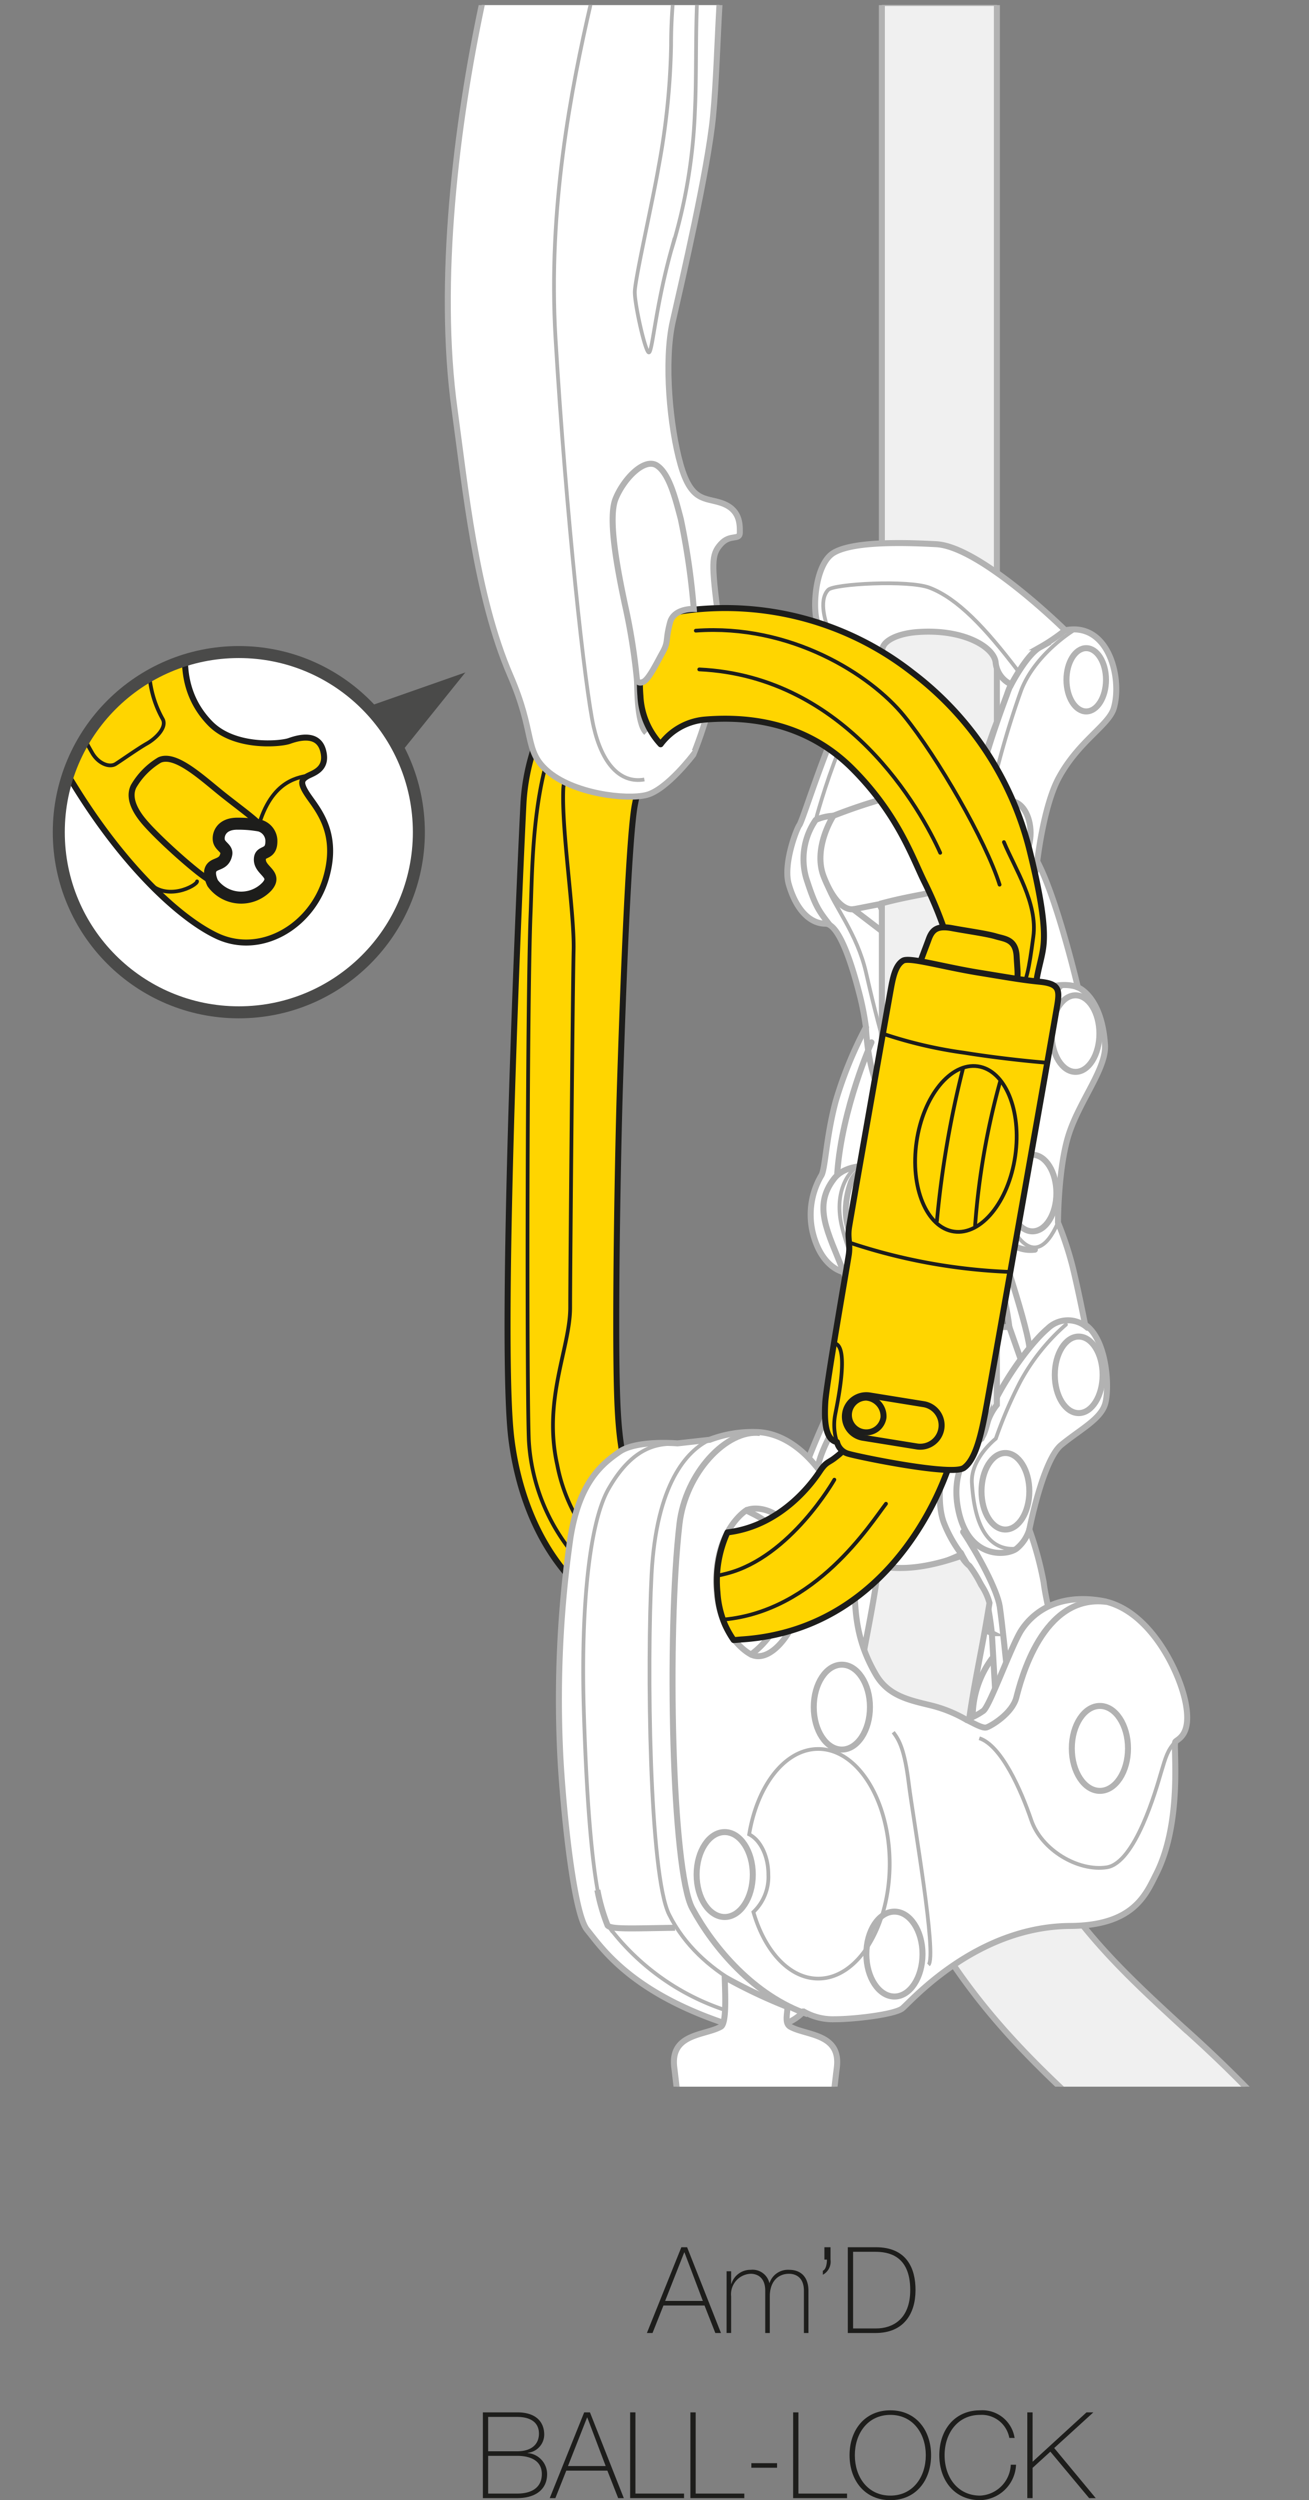 <svg xmlns="http://www.w3.org/2000/svg" xmlns:xlink="http://www.w3.org/1999/xlink" viewBox="0 0 174.496 333.101"><rect x="0" y="0" width="174.496" height="333.101" fill="#808080" stroke="none"/><defs><clipPath id="clip-path"><rect x="53.474" y="0.679" width="123.162" height="277.334" fill="none"/></clipPath><clipPath id="clip-path-2"><circle cx="31.836" cy="110.873" r="24" fill="#fff" stroke="#4a4a49" stroke-miterlimit="10" stroke-width="1.6"/></clipPath></defs><title>mousquetons-pe12-connection-ZIGZAG-01-19-13</title><g id="Calque_2" data-name="Calque 2"><g id="Calque_1-2" data-name="Calque 1"><path d="M91.594,299.401l4.515,11.429h-.753l-1.44-3.666H88.441l-1.456,3.666h-.752l4.594-11.429Zm2.098,7.154-2.449-6.466h-.032L88.665,306.555Z" fill="#1d1d1b"/><path d="M96.857,302.602h.608v1.681h.032a2.651,2.651,0,0,1,2.577-1.873,2.291,2.291,0,0,1,2.48,1.745h.032a2.584,2.584,0,0,1,2.609-1.745c1.488,0,2.576.881,2.576,2.802v5.618h-.607v-5.635c0-2.097-1.505-2.257-1.969-2.257-1.489,0-2.577,1.041-2.577,3.025v4.866h-.608v-5.635c0-2.064-1.425-2.257-1.937-2.257a2.733,2.733,0,0,0-2.609,3.025v4.866h-.608Z" fill="#1d1d1b"/><path d="M110.713,301.049a1.977,1.977,0,0,1-1.024,2.017v-.528c.464-.208.544-1.056.544-1.488h-.336v-1.648h.816Z" fill="#1d1d1b"/><path d="M113.016,299.401H116.762c4.098,0,5.282,2.801,5.282,5.698,0,3.249-1.649,5.73-5.314,5.73h-3.714ZM113.721,310.221h3.073c2.128,0,4.545-1.169,4.545-5.122,0-4.674-2.993-5.09-4.689-5.09H113.721Z" fill="#1d1d1b"/><path d="M64.369,321.401h4.578c2.721,0,3.601,1.488,3.601,2.961a2.455,2.455,0,0,1-2.225,2.433l.032.032a2.818,2.818,0,0,1,2.577,2.802c0,2.08-1.601,3.201-3.985,3.201H64.369Zm.704,5.186h3.874c1.92,0,2.896-.944,2.896-2.353,0-1.665-1.376-2.225-2.896-2.225h-3.874Zm0,5.635h3.874c2.032,0,3.281-.881,3.281-2.593,0-1.969-1.793-2.434-3.281-2.434h-3.874Z" fill="#1d1d1b"/><path d="M78.643,321.401l4.514,11.429h-.752l-1.44-3.666H75.49l-1.457,3.666h-.752l4.594-11.429Zm2.097,7.154-2.449-6.466h-.031l-2.546,6.466Z" fill="#1d1d1b"/><path d="M84.001,321.401h.704V332.221h6.482v.608H84.001Z" fill="#1d1d1b"/><path d="M92.032,321.401h.705V332.221H99.22v.608h-7.188Z" fill="#1d1d1b"/><path d="M100.161,328.78v-.608h3.425v.608Z" fill="#1d1d1b"/><path d="M105.729,321.401h.704V332.221h6.482v.608h-7.187Z" fill="#1d1d1b"/><path d="M118.691,333.101c-3.425,0-5.442-2.641-5.442-5.986,0-3.345,2.018-5.986,5.442-5.986,3.409,0,5.427,2.642,5.427,5.986C124.117,330.46,122.1,333.101,118.691,333.101Zm0-.607c2.978,0,4.722-2.449,4.722-5.379,0-2.929-1.744-5.378-4.722-5.378-2.993,0-4.737,2.449-4.737,5.378C113.953,330.044,115.698,332.493,118.691,332.493Z" fill="#1d1d1b"/><path d="M134.548,324.81a3.745,3.745,0,0,0-3.89-3.073c-2.993,0-4.738,2.449-4.738,5.378,0,2.93,1.745,5.379,4.738,5.379a4.295,4.295,0,0,0,4.082-4.114h.704a4.923,4.923,0,0,1-4.786,4.722c-3.425,0-5.442-2.641-5.442-5.986,0-3.345,2.018-5.986,5.442-5.986a4.354,4.354,0,0,1,4.594,3.682Z" fill="#1d1d1b"/><path d="M136.945,321.401h.704v6.578l7.187-6.578h.913l-5.219,4.754,5.539,6.675h-.881l-5.17-6.194-2.369,2.16v4.034h-.704Z" fill="#1d1d1b"/><g clip-path="url(#clip-path)"><path d="M96.426,204.224a15.608,15.608,0,0,1-3.315-.077c-9.249-1.203-10.554-8.746-10.854-18.497-.304-9.751.1-32.27.402-41.52.299-9.249,1.103-32.878,2.009-37.099a20.133,20.133,0,0,1,3.079-7.447,9.896,9.896,0,0,1-2.788-5.985c-.397-3.428.139-6.865.176-10.302a28.605,28.605,0,0,0-15.345,23.535c-.303,5.629-3.318,71.478-1.61,84.948,1.654,13.036,9.519,27.099,28.779,26.727a14.861,14.861,0,0,1-2.358-6.084C94.081,209.4,95.54,206.98,96.426,204.224Z" fill="#ffd500" stroke="#1d1d1b" stroke-linecap="round" stroke-linejoin="round" stroke-width="0.8"/><path d="M78.741,209.497a26.048,26.048,0,0,1-8.24-17.522c-.293-6.539-.232-58.965.228-70.209.39-9.511-.104-28.776,13.259-35.472" fill="none" stroke="#1d1d1b" stroke-linecap="round" stroke-linejoin="round" stroke-width="0.5"/><path d="M84.562,90.945c-7.101,3.673-9.382,11.94-9.475,14.187-.228,5.625,1.492,16.408,1.378,21.454-.115,5.046-.459,42.216-.459,47.608,0,5.391-3.672,12.275-1.72,20.994a22.965,22.965,0,0,0,5.208,10.71" fill="none" stroke="#1d1d1b" stroke-linecap="round" stroke-linejoin="round" stroke-width="0.5"/><path d="M64.268.444c-3.392,15.943-6.052,36.958-3.654,54.243,1.38,9.947,2.772,24.595,7.424,35.33,3.322,7.667,1.823,9.896,4.834,12.613,3.474,3.134,10.665,3.98,13.344,3.275s6.204-5.358,6.204-5.358S96.792,90.253,95.804,82.639s-.987-8.742.282-10.152,2.538-.423,2.538-1.551.05-3.104-2.538-3.948c-2.162-.705-3.948-.141-5.358-5.076s-2.258-13.741-1.039-19.105,4.673-20.143,5.364-27.306c.416-4.317.566-9.833.866-15.051" fill="#fff" stroke="#b2b2b2" stroke-miterlimit="10" stroke-width="0.8"/><path d="M78.76.455C76.13,11.807,73.023,27.754,74.053,45.055c1.41,23.688,3.948,46.813,5.076,51.748s3.525,7.614,6.768,7.05" fill="none" stroke="#b2b2b2" stroke-miterlimit="10" stroke-width="0.5"/><path d="M84.9,90.515c.084.501-.084,5.849,1.253,7.102" fill="none" stroke="#b2b2b2" stroke-miterlimit="10" stroke-width="0.8"/><path d="M89.694.394c-.162,1.877-.234,3.751-.234,5.648a96.981,96.981,0,0,1-1.669,16.193c-.821,4.791-3.172,15.024-3.172,16.694s1.335,7.679,1.836,8.013.835-5.676,3.005-13.522a71.277,71.277,0,0,0,3.172-18.53c.218-4.223.084-9.698.279-14.437" fill="none" stroke="#b2b2b2" stroke-miterlimit="10" stroke-width="0.5"/><path d="M159.235,295.623a160.21,160.21,0,0,0-13.146-13.108c-8.282-7.618-16.846-15.496-23.953-29a8.5,8.5,0,1,1,15.044-7.918c5.737,10.901,12.54,17.16,20.418,24.407a173.68,173.68,0,0,1,14.483,14.484C178.168,291.512,169.47,307.434,159.235,295.623Z" fill="#f0f0f0" stroke="#b2b2b2" stroke-miterlimit="10" stroke-width="0.8"/><path d="M124.087,83.219c3.207-.01,6.802.826,8.803,3.301V.4H117.558V84.973C119.042,83.44,122.022,83.226,124.087,83.219Z" fill="#f0f0f0" stroke="#b2b2b2" stroke-miterlimit="10" stroke-width="0.8"/><path d="M148.471,94.366c1.149-3.857-.585-11.29-6.181-10.443a8.659,8.659,0,0,0-3.674,1.406,12.631,12.631,0,0,0-3.897,4.666.396.396,0,0,1-.373.28c-1.263,0-1.98-3.4-2.732-4.074-1.747-1.584-4.354-2.088-6.642-2.216-1.986-.105-5.342-.382-6.347,1.78-.022.057-.029.115-.056.172.358,1.583.596,2.637.596,2.637s-.467.275-1.155.76c.007.85.042,1.702.053,2.518a.385.385,0,0,1-.77,0c-.006-.562-.043-1.237-.059-1.941a19.514,19.514,0,0,0-6.043,7.676c-2.445,5.918-4.25,11.836-4.636,12.35-.384.517-2.175,5.184-1.415,7.85,1.031,3.606,2.96,5.277,4.892,5.277,1.929,0,3.703,6.147,4.446,9.015a37.441,37.441,0,0,1,.955,4.782,53.256,53.256,0,0,0-4.035,9.878c-1.277,4.78-1.379,9.029-1.912,9.878a10.301,10.301,0,0,0-.955,8.285c1.272,4.144,3.927,4.572,3.927,4.572l3.509,11.685a21.553,21.553,0,0,0-5.421,6.793c-2.015,4.147-3.821,9.138-3.821,9.138l10.407,29.531,18.692,4.354,4.888-12.639s-1.273-4.993-1.593-7.544a45.191,45.191,0,0,0-1.904-7.008s1.799-9.242,4.242-11.263c2.445-2.018,5.206-3.397,5.845-5.418.636-2.015.319-8.604-2.653-10.622,0,0-.961-4.888-1.705-7.863a44.654,44.654,0,0,0-1.908-5.733s0-7.433,1.484-11.896c1.486-4.464,4.986-8.691,4.782-11.79-.428-6.484-3.614-7.649-3.614-7.649s-2.762-11.791-5.418-16.784c0,0,.83-7.402,2.871-11.154C143.794,98.725,147.796,96.631,148.471,94.366Zm-14.13,50.669s-.319,1.383-.635,2.549a45.06,45.06,0,0,0-.639,4.677l-2.656.958a8.694,8.694,0,0,1-1.805-.428c-.848-.316-2.02.638-3.188,1.277a16.79,16.79,0,0,1-3.93,1.06,12.538,12.538,0,0,0-1.061-.743,3.846,3.846,0,0,0-1.169-.422l2.865-5.738c.852-1.274,3.084-.318,4.041-.213.954.105,2.867-.744,4.246-1.702A10.925,10.925,0,0,1,134.341,145.035Zm-6.162-12.639-3.93,1.169-1.06-5.204C123.826,129.317,128.179,132.397,128.179,132.397Zm-3.397-12.959a6.945,6.945,0,0,1,4.994.741l1.062,2.445C127.65,122.305,124.783,119.438,124.783,119.438Zm-2.34-16.889a4.772,4.772,0,0,0,1.807-.322,2.033,2.033,0,0,0,.748-.744,15.356,15.356,0,0,0,3.393,0c1.807-.21,2.975-.422,2.975-.422l-1.169,3.504-11.049,1.486Zm6.376,113.978c-2.334-.425-4.993,1.593-4.993,1.593l-1.062-2.126a12.39,12.39,0,0,0-1.594-3.292,17.763,17.763,0,0,1-1.91-3.824,21.892,21.892,0,0,0,3.93,0,26.055,26.055,0,0,0,4.99-1.804,30.755,30.755,0,0,0,2.445,3.824c1.061,1.274,1.594,6.691,1.594,6.691A10.915,10.915,0,0,0,128.819,216.528Zm.958-39.623a24.085,24.085,0,0,0-4.568,1.062l-2.338-9.027a44.996,44.996,0,0,0,4.568-.639,22.676,22.676,0,0,0,4.246-1.488s1.063,2.549,1.701,4.252a38.082,38.082,0,0,1,1.166,5.734S131.475,176.799,129.777,176.905Z" fill="#fff" stroke="#b2b2b2" stroke-miterlimit="10" stroke-width="0.8"/><path d="M141.99,83.959a14.611,14.611,0,0,0-7.783,8.65c-2.008,5.358-2.841,8.451-2.841,8.451" fill="none" stroke="#b2b2b2" stroke-linecap="round" stroke-linejoin="round" stroke-width="0.8"/><path d="M130.197,104.565s-2.687,2.672-2.24,5.911,2.566,9.486,6.701,8.149c4.127-1.344,3.613-3.861,3.613-3.861" fill="none" stroke="#b2b2b2" stroke-linecap="round" stroke-linejoin="round" stroke-width="0.8"/><path d="M119.148,106.051a72.879,72.879,0,0,0-8.051,2.634s-2.781,4.272-1.293,8.098c1.49,3.824,3.084,4.463,3.933,4.354.846-.109,9.239-1.912,11.472-1.912" fill="none" stroke="#b2b2b2" stroke-linecap="round" stroke-linejoin="round" stroke-width="0.8"/><path d="M128.179,104.992a9.816,9.816,0,0,0-1.379,9.663c2.232,5.418,8.709,12.857,9.025,24.858" fill="none" stroke="#b2b2b2" stroke-linecap="round" stroke-linejoin="round" stroke-width="0.8"/><path d="M111.097,108.685a6.582,6.582,0,0,0-2.357.554,9.171,9.171,0,0,0-1.27,7.758c1.164,3.61,1.59,4.249,3.077,6.158" fill="none" stroke="#b2b2b2" stroke-linecap="round" stroke-linejoin="round" stroke-width="0.8"/><path d="M108.74,109.238s4.779-18.268,10.52-19.756" fill="none" stroke="#b2b2b2" stroke-linecap="round" stroke-linejoin="round" stroke-width="0.5"/><path d="M143.163,83.959s-5.104,3.081-7.016,7.966a116.647,116.647,0,0,0-3.716,12.534,6.475,6.475,0,0,0-2.341,5.312c.215,3.397,1.913,8.393,5.316,8.604" fill="none" stroke="#b2b2b2" stroke-linecap="round" stroke-linejoin="round" stroke-width="0.5"/><path d="M130.945,117.842s5.414,10.624,6.053,17.53" fill="none" stroke="#b2b2b2" stroke-linecap="round" stroke-linejoin="round" stroke-width="0.5"/><path d="M143.689,131.548c-1.487-.639-4.568-.319-4.989,1.06-.429,1.382-3.72,8.604-4.358,12.428" fill="none" stroke="#b2b2b2" stroke-linecap="round" stroke-linejoin="round" stroke-width="0.8"/><path d="M141.675,131.334c-.854.318-4.572,7.54-5.527,12.534-.953,4.993-1.274,8.498-1.274,8.498s-2.021,3.827-1.273,7.544c.74,3.716,4.246,10.306,7.436,2.973" fill="none" stroke="#b2b2b2" stroke-linecap="round" stroke-linejoin="round" stroke-width="0.5"/><path d="M133.068,152.261s-2.338,3.611-1.702,7.436c.639,3.825,3.085,7.222,6.59,6.8" fill="none" stroke="#b2b2b2" stroke-linecap="round" stroke-linejoin="round" stroke-width="0.8"/><path d="M130.411,153.219c-1.166,1.379-1.488,3.93-.85,7.116a34.875,34.875,0,0,0,2.123,6.478" fill="none" stroke="#b2b2b2" stroke-linecap="round" stroke-linejoin="round" stroke-width="0.8"/><path d="M132.432,163.201s4.355,12.643,4.784,16.254" fill="none" stroke="#b2b2b2" stroke-linecap="round" stroke-linejoin="round" stroke-width="0.8"/><path d="M119.259,153.963c-1.383,0-5.098,1.487-5.842,3.607-.744,2.126-1.705,6.904,2.336,9.348,4.037,2.443,5.1,2.022,7.117,2.022" fill="none" stroke="#b2b2b2" stroke-linecap="round" stroke-linejoin="round" stroke-width="0.8"/><path d="M115.435,155.342s-2.844-.121-4.249,1.699c-2.87,3.715-.851,7.014,1.273,12.432" fill="none" stroke="#b2b2b2" stroke-linecap="round" stroke-linejoin="round" stroke-width="0.8"/><path d="M116.175,138.874s-3.926,8.71-4.565,17.422" fill="none" stroke="#b2b2b2" stroke-linecap="round" stroke-linejoin="round" stroke-width="0.8"/><path d="M115.435,136.86s.318,12.11,6.375,12.002" fill="none" stroke="#b2b2b2" stroke-linecap="round" stroke-linejoin="round" stroke-width="0.8"/><path d="M110.228,118.056c.958,2.656,4.039,6.376,5.207,11.471,1.166,5.103,4.46,19.019,6.689,18.698" fill="none" stroke="#b2b2b2" stroke-linecap="round" stroke-linejoin="round" stroke-width="0.5"/><path d="M124.249,133.566c-1.379.424-4.245,3.294-3.078,8.39,1.17,5.098,4.142,5.951,4.142,5.951" fill="none" stroke="#b2b2b2" stroke-linecap="round" stroke-linejoin="round" stroke-width="0.8"/><path d="M132.078,134.865a8.159,8.159,0,0,0-.261,5.537,6.32,6.32,0,0,0,2.88,3.949" fill="none" stroke="#b2b2b2" stroke-linecap="round" stroke-linejoin="round" stroke-width="0.5"/><line x1="113.737" y1="121.137" x2="123.189" y2="128.362" fill="none" stroke="#b2b2b2" stroke-linecap="round" stroke-linejoin="round" stroke-width="0.8"/><path d="M128.179,132.397s3.404.425,4.149,1.488c.74,1.06,2.867.316,2.867.316" fill="none" stroke="#b2b2b2" stroke-linecap="round" stroke-linejoin="round" stroke-width="0.8"/><path d="M117.133,120.607s3.503,9.029,16.253,7.966" fill="none" stroke="#b2b2b2" stroke-linecap="round" stroke-linejoin="round" stroke-width="0.5"/><path d="M114.267,155.45c-1.488.954-3.081,3.818-2.018,8.071,1.059,4.249,2.547,6.694,3.609,9.559a117.732,117.732,0,0,1,3.078,13.277c.211,1.487,2.552,5.951,4.359,6.162" fill="none" stroke="#b2b2b2" stroke-linecap="round" stroke-linejoin="round" stroke-width="0.5"/><path d="M115.968,181.157s.846,12.214,5.52,11.895" fill="none" stroke="#b2b2b2" stroke-linecap="round" stroke-linejoin="round" stroke-width="0.8"/><path d="M125.208,177.967c-2.338.959-6.801,4.144-6.479,6.481" fill="none" stroke="#b2b2b2" stroke-linecap="round" stroke-linejoin="round" stroke-width="0.8"/><line x1="134.552" y1="176.799" x2="136.044" y2="181.045" fill="none" stroke="#b2b2b2" stroke-linecap="round" stroke-linejoin="round" stroke-width="0.8"/><path d="M144.962,176.905a3.875,3.875,0,0,0-5.309.108c-2.87,2.442-8.07,9.878-8.814,14.657,0,0-4.463,2.975-3.08,9.559,1.379,6.589,6.477,6.056,7.75,5.101a5.269,5.269,0,0,0,1.707-2.548" fill="none" stroke="#b2b2b2" stroke-linecap="round" stroke-linejoin="round" stroke-width="0.8"/><path d="M142.095,176.48a27.466,27.466,0,0,0-6.051,7.541,57.293,57.293,0,0,0-3.296,7.649s-3.397,2.659-3.187,5.947c.215,3.295,1.062,9.134,5.947,8.713" fill="none" stroke="#b2b2b2" stroke-linecap="round" stroke-linejoin="round" stroke-width="0.5"/><path d="M130.839,191.67s-3.509-.316-4.568,2.126c-1.062,2.442-1.379,6.692-.428,9.138a17.2,17.2,0,0,0,2.336,4.141" fill="none" stroke="#b2b2b2" stroke-linecap="round" stroke-linejoin="round" stroke-width="0.8"/><path d="M116.071,182.856s-6.692,8.709-7.116,13.063" fill="none" stroke="#b2b2b2" stroke-linecap="round" stroke-linejoin="round" stroke-width="0.8"/><path d="M110.443,197.512s2.231-3.295,5.416-3.61c3.188-.315,6.266-1.06,10.412-.105" fill="none" stroke="#b2b2b2" stroke-linecap="round" stroke-linejoin="round" stroke-width="0.8"/><path d="M113.737,207.924a40.611,40.611,0,0,0,5.523.954" fill="none" stroke="#b2b2b2" stroke-linecap="round" stroke-linejoin="round" stroke-width="0.8"/><path d="M123.826,218.12a10.853,10.853,0,0,0-5.31,7.011" fill="none" stroke="#b2b2b2" stroke-linecap="round" stroke-linejoin="round" stroke-width="0.8"/><line x1="132.218" y1="217.59" x2="132.642" y2="224.918" fill="none" stroke="#b2b2b2" stroke-linecap="round" stroke-linejoin="round" stroke-width="0.8"/><path d="M132.218,220.99a13.061,13.061,0,0,0-2.551,7.755" fill="none" stroke="#b2b2b2" stroke-linecap="round" stroke-linejoin="round" stroke-width="0.8"/><path d="M128.39,204.098c1.916,2.871,4.572,7.756,4.888,9.986.323,2.232.853,7.436.853,7.436" fill="none" stroke="#b2b2b2" stroke-linecap="round" stroke-linejoin="round" stroke-width="0.8"/><path d="M137.216,198.681c0,2.817-1.43,5.102-3.194,5.102-1.758,0-3.183-2.284-3.183-5.102,0-2.814,1.425-5.095,3.183-5.095C135.786,193.586,137.216,195.866,137.216,198.681Z" fill="none" stroke="#b2b2b2" stroke-linecap="round" stroke-linejoin="round" stroke-width="0.8"/><path d="M146.984,183.175c0,2.813-1.429,5.095-3.189,5.095-1.758,0-3.186-2.281-3.186-5.095,0-2.817,1.428-5.103,3.186-5.103C145.555,178.072,146.984,180.358,146.984,183.175Z" fill="none" stroke="#b2b2b2" stroke-linecap="round" stroke-linejoin="round" stroke-width="0.8"/><path d="M140.822,158.953c0,2.816-1.428,5.101-3.189,5.101-1.758,0-3.182-2.285-3.182-5.101,0-2.814,1.424-5.099,3.182-5.099C139.394,153.855,140.822,156.139,140.822,158.953Z" fill="none" stroke="#b2b2b2" stroke-linecap="round" stroke-linejoin="round" stroke-width="0.8"/><path d="M146.556,137.709c0,2.818-1.426,5.099-3.183,5.099-1.761,0-3.187-2.28-3.187-5.099,0-2.817,1.426-5.101,3.187-5.101C145.13,132.608,146.556,134.892,146.556,137.709Z" fill="none" stroke="#b2b2b2" stroke-linecap="round" stroke-linejoin="round" stroke-width="0.8"/><path d="M137.38,110.969c0,2.33-1.176,4.221-2.635,4.221-1.455,0-2.633-1.891-2.633-4.221,0-2.326,1.178-4.213,2.633-4.213C136.204,106.756,137.38,108.643,137.38,110.969Z" fill="none" stroke="#b2b2b2" stroke-linecap="round" stroke-linejoin="round" stroke-width="0.8"/><path d="M147.435,90.572c0,2.326-1.182,4.216-2.637,4.216-1.451,0-2.633-1.89-2.633-4.216,0-2.327,1.182-4.217,2.633-4.217C146.253,86.356,147.435,88.245,147.435,90.572Z" fill="none" stroke="#b2b2b2" stroke-linecap="round" stroke-linejoin="round" stroke-width="0.8"/><path d="M124.381,83.983c-2.166.006-6.056.043-6.823,2.439V106.427c3.16-1.106,6.781-1.257,10.072-1.537.483-.042,2.36-.029,2.522-.615.102-.399.219-.79.348-1.182.258-.813.475-1.636.771-2.437.553-1.49,1.037-3.018,1.619-4.492v-8.314C131.303,84.953,127.587,83.973,124.381,83.983Z" fill="#f0f0f0" stroke="#b2b2b2" stroke-miterlimit="10" stroke-width="0.8"/><path d="M119.238,154.048a4.884,4.884,0,0,1,1.658.751c.658.454.582.293,1.349.089a26.887,26.887,0,0,0,3.003-.84,14.341,14.341,0,0,1,2.866-1.103c.734-.122,1.468.204,2.198.122a11.611,11.611,0,0,0,2.578-.751v-26.292a65.133,65.133,0,0,1-3.857-6.791v-.003a11.798,11.798,0,0,0-6.037-.079c-1.83.347-3.643.712-5.438,1.198v33.889A2.389,2.389,0,0,1,119.238,154.048Z" fill="#f0f0f0" stroke="#b2b2b2" stroke-miterlimit="10" stroke-width="0.8"/><path d="M123.651,193.277c.493.039,2.644.829,3.063.329a4.776,4.776,0,0,1,1.535-1.428c.678-.337,1.494-.027,2.178-.272.85-.31,1.08-2.152,1.383-2.883a7.488,7.488,0,0,1,1.08-1.856v-21.336a16.191,16.191,0,0,1-9.273,3.022c-1.57.039-4.421.395-6.06-.561v25.457C119.593,193.618,121.567,193.112,123.651,193.277Z" fill="#f0f0f0" stroke="#b2b2b2" stroke-miterlimit="10" stroke-width="0.8"/><path d="M121.131,256.321c3.065-1.238,6.221-2.266,9.345-3.332,1.97-.671,3.979-1.332,5.947-2.091q-.961-1.208-1.838-2.298c-1.512-1.883-2.814-3.506-3.678-4.76-3.652-5.346-2-14.024-.253-23.219.444-2.324.872-4.684,1.251-7.056a7.839,7.839,0,0,0-1.113-2.403,15.479,15.479,0,0,0-1.547-2.524,4.112,4.112,0,0,1-1.092-1.341c-3.588,1.232-7.244,2.061-11.029,1.344-.376,2.91-.926,5.951-1.531,9.117-2.15,11.316-4.592,24.133,2.666,34.738C119.083,253.701,120.052,254.959,121.131,256.321Z" fill="#f0f0f0" stroke="#b2b2b2" stroke-miterlimit="10" stroke-width="0.8"/><path d="M76.05,204.817A151.658,151.658,0,0,0,74.644,232.886c.26,6.483,1.698,21.882,3.613,24.218,1.91,2.338,5.659,8.098,17.952,12.324,7.646,2.627,10.911-1.436,10.911-1.436a7.808,7.808,0,0,0,4.144,1.034c2.632,0,7.97-.632,9.007-1.433,1.033-.796,9.716-10.914,22.385-10.996,8.446-.05,10.069-4.154,11.475-6.932,3.584-7.087,2.225-17.205,2.547-17.604.316-.401,2.228-.875,1.355-5.26-.881-4.377-4.939-12.508-11.233-13.541-6.296-1.037-9.403,1.988-10.681,3.982-1.274,1.995-4.141,9.957-5.012,10.678a8.808,8.808,0,0,1-2.312,1.191,17.777,17.777,0,0,0-4.755-1.912c-2.819-.688-5.63-1.254-7.278-4.091-4.065-6.981-2.149-11.84-3.422-18.136-1.274-6.294-6.212-14.042-12.509-14.18a16.08,16.08,0,0,0-6.218,1.033l-4.302.48s-5.418-.48-7.726,1.115C80.279,195.014,77.248,197.407,76.05,204.817Z" fill="#fff" stroke="#b2b2b2" stroke-miterlimit="10" stroke-width="0.8"/><path d="M94.613,191.828c-3.076,1.435-7.115,5.898-7.754,17.899-.633,12.003-.32,40.043,2.34,45.356,4.145,8.287,13.327,11.473,17.922,12.908" fill="none" stroke="#b2b2b2" stroke-miterlimit="10" stroke-width="0.5"/><path d="M101.304,190.926c-4.463-.526-9.943,5.346-10.726,12.109-1.697,14.657-1.017,46.17,1.698,51.202,2.874,5.309,8.288,11.684,15.404,14.127" fill="none" stroke="#b2b2b2" stroke-miterlimit="10" stroke-width="0.8"/><path d="M90.311,192.309c-1.431.211-5.364-.639-9.187,6.053-2.653,4.638-3.703,16.332-3.295,29.64.428,13.808,1.383,26.023,3.397,28.788a32.001,32.001,0,0,0,17.319,11.575" fill="none" stroke="#b2b2b2" stroke-miterlimit="10" stroke-width="0.5"/><path d="M99.474,201.229s-4.143,2.554-3.982,9.801c.162,7.249,4.621,9.4,4.621,9.4a11.424,11.424,0,0,0,4.621-10.354C104.096,202.905,101.865,202.505,99.474,201.229Z" fill="none" stroke="#b2b2b2" stroke-miterlimit="10" stroke-width="0.8"/><path d="M99.474,201.229c1.514-.719,5.418,0,6.692,4.463a14.967,14.967,0,0,1-.161,10.039c-.958,2.548-3.582,5.818-5.893,4.699" fill="none" stroke="#b2b2b2" stroke-miterlimit="10" stroke-width="0.8"/><path d="M128.794,229.113c.873.399,2.15,1.199,2.707,1.037.559-.161,3.426-1.83,3.982-3.986.561-2.148,3.426-13.857,12.029-12.744" fill="none" stroke="#b2b2b2" stroke-miterlimit="10" stroke-width="0.8"/><path d="M156.677,232.063c-1.037,1.116-1.274,1.988-1.916,4.141-.631,2.152-3.422,12.033-7.248,12.587-3.824.56-8.683-2.311-10.039-6.293-1.355-3.982-3.982-9.953-6.932-10.912" fill="none" stroke="#b2b2b2" stroke-miterlimit="10" stroke-width="0.5"/><path d="M119.073,230.785c.796,1.037,1.514,2.312,2.073,6.854.557,4.543,3.821,23.024,2.623,24.14" fill="none" stroke="#b2b2b2" stroke-miterlimit="10" stroke-width="0.5"/><path d="M115.968,227.442c0,3.124-1.678,5.655-3.746,5.655-2.07,0-3.745-2.531-3.745-5.655,0-3.127,1.675-5.654,3.745-5.654C114.29,221.787,115.968,224.315,115.968,227.442Z" fill="none" stroke="#b2b2b2" stroke-miterlimit="10" stroke-width="0.8"/><path d="M122.976,260.344c0,3.127-1.676,5.657-3.742,5.657-2.071,0-3.746-2.53-3.746-5.657,0-3.121,1.675-5.656,3.746-5.656C121.3,254.688,122.976,257.223,122.976,260.344Z" fill="none" stroke="#b2b2b2" stroke-miterlimit="10" stroke-width="0.8"/><path d="M100.351,249.748c0,3.123-1.676,5.658-3.746,5.658-2.068,0-3.743-2.535-3.743-5.658,0-3.124,1.675-5.658,3.743-5.658C98.675,244.09,100.351,246.624,100.351,249.748Z" fill="none" stroke="#b2b2b2" stroke-miterlimit="10" stroke-width="0.8"/><path d="M150.368,232.942c0,3.124-1.675,5.658-3.746,5.658-2.066,0-3.745-2.534-3.745-5.658s1.679-5.658,3.745-5.658C148.693,227.283,150.368,229.818,150.368,232.942Z" fill="none" stroke="#b2b2b2" stroke-miterlimit="10" stroke-width="0.8"/><path d="M109.076,233.017c-4.417,0-8.123,4.826-9.207,11.376,1.482.75,2.555,2.863,2.555,5.356a6.459,6.459,0,0,1-1.99,4.993c1.514,5.237,4.812,8.87,8.643,8.87,5.257,0,9.52-6.85,9.52-15.295C118.595,239.866,114.332,233.017,109.076,233.017Z" fill="none" stroke="#b2b2b2" stroke-miterlimit="10" stroke-width="0.5"/><path d="M79.636,251.819a25.46,25.46,0,0,0,1.353,4.699c.398.561,3.348.402,9.006.323" fill="none" stroke="#b2b2b2" stroke-miterlimit="10" stroke-width="0.8"/><path d="M141.99,83.959s-11.292-11.139-17.19-11.454c-4.47-.241-11.053-.389-13.653,1.136-2.59,1.523-2.922,7.945-2.06,9.656.964,1.916,7.629,7.231,7.629,7.231s-.013-.479.804-.981c0,0,.049-1.026.096-2.955.025-1.205,2.039-2.18,4.627-2.377,6.229-.48,10.326,2.022,10.486,4.098a3.582,3.582,0,0,0,2.08,2.874s2.074-3.992,3.829-4.95A24.401,24.401,0,0,0,141.99,83.959Z" fill="#fff" stroke="#b2b2b2" stroke-miterlimit="10" stroke-width="0.8"/><path d="M110.346,83.656c-.104-.361-1.362-3.594.06-5.075.77-.797,10.711-1.339,13.495-.283,3.749,1.429,7.442,5.346,11.761,11.026" fill="none" stroke="#b2b2b2" stroke-linecap="round" stroke-linejoin="round" stroke-width="0.5"/><path d="M96.607,263.422a69.953,69.953,0,0,0,8.365,3.967c-.002.917-.415,2.188.372,2.632,2.126,1.202,6.792.868,6.209,5.452-.475,3.734-2.25,20.666-3.583,26.75-.67,3.051-4.262,3.916-7.25,3.916s-6.582-.865-7.25-3.916c-1.334-6.084-3.109-23.016-3.584-26.75-.583-4.584,4.084-4.25,6.209-5.452C96.882,269.576,96.671,265.66,96.607,263.422Z" fill="#fff" stroke="#b2b2b2" stroke-miterlimit="10" stroke-width="0.8"/><path d="M112.461,181.134l-1.455,9.339s1.208,2.113,1.407,2.416c.204.299-.403.801-1.204,1.407-.805.603-1.108.503-1.911,1.706-.692,1.04-4.866,7.269-12.327,8.161a15.478,15.478,0,0,0-1.33,7.995,13.082,13.082,0,0,0,1.014,4.323,12.844,12.844,0,0,0,1.148,2.026c.441-.016.688-.056,1.142-.086,20.709-1.406,27.949-22.316,28.551-26.841S112.461,181.134,112.461,181.134Z" fill="#ffd500" stroke="#1d1d1b" stroke-linecap="round" stroke-linejoin="round" stroke-width="0.8"/><path d="M137.344,113.669a42.574,42.574,0,0,0-15.682-24.026,40.47,40.47,0,0,0-30.561-8.244,20.131,20.131,0,0,0-5.469,1.67c-.02,3.22-.523,6.443-.26,9.659a10.158,10.158,0,0,0,2.693,6.432,8.241,8.241,0,0,1,5.85-3.286c5.932-.502,13.572.402,19.705,6.533,6.131,6.137,8.041,11.964,9.651,15.182a53.58,53.58,0,0,1,2.61,6.234l-1.605,14.275,12.564,2.512s1.309-6.131,1.209-8.041c-.1-1.908.602-4.021.904-5.628C139.259,125.329,139.557,122.714,137.344,113.669Z" fill="#ffd500" stroke="#1d1d1b" stroke-linecap="round" stroke-linejoin="round" stroke-width="0.8"/><path d="M92.755,84.024c12.617-.914,23.287,5.852,27.761,11.357,4.473,5.51,10.896,16.635,12.735,22.486" fill="none" stroke="#1d1d1b" stroke-linecap="round" stroke-linejoin="round" stroke-width="0.5"/><path d="M118.108,200.347c-2.028,2.609-9.345,14.329-21.674,15.432" fill="none" stroke="#1d1d1b" stroke-linecap="round" stroke-linejoin="round" stroke-width="0.5"/><path d="M95.579,209.948q.642-.135,1.306-.306c8.488-2.18,14.34-12.504,14.34-12.504" fill="none" stroke="#1d1d1b" stroke-linecap="round" stroke-linejoin="round" stroke-width="0.5"/><path d="M125.334,113.621c-2.525-5.619-12.391-23.514-32.119-24.434" fill="none" stroke="#1d1d1b" stroke-linecap="round" stroke-linejoin="round" stroke-width="0.5"/><path d="M133.828,112.196c1.451,3.502,4.525,8.135,3.919,12.599-.602,4.468-.857,5.923-1.942,7.491-1.09,1.568-2.004,1.473-2.459,4.297" fill="none" stroke="#1d1d1b" stroke-linecap="round" stroke-linejoin="round" stroke-width="0.5"/><path d="M121.033,136.464a55.024,55.024,0,0,1,.967-6.159c.359-1.445,1.326-3.861,1.81-5.188.483-1.331,1.208-1.81,3.137-1.45,1.933.36,4.591.725,5.8,1.086,1.203.364,2.652.364,2.775,2.657.119,2.294.361,3.26-.482,3.862-.848.606-1.573,1.207-1.691,2.051-.123.848-.844,4.833-.844,4.833s-5.062,50.422-5.182,52.474c-.123,2.052-4.114,3.904-7.615,3.662-3.502-.241-7.245-1.928-7.004-3.619.242-1.691.967-7.97.967-7.97Z" fill="#ffd500" stroke="#1d1d1b" stroke-linecap="round" stroke-linejoin="round" stroke-width="0.8"/><line x1="123.568" y1="130.186" x2="132.623" y2="131.754" fill="none" stroke="#1d1d1b" stroke-linecap="round" stroke-linejoin="round" stroke-width="0.5"/><path d="M117.773,188.862a2.318,2.318,0,1,1-2.293-2.658A2.494,2.494,0,0,1,117.773,188.862Z" fill="none" stroke="#1d1d1b" stroke-linecap="round" stroke-linejoin="round" stroke-width="0.8"/><path d="M138.542,130.793c-2.389-.238-4.305-.593-8.02-1.195-4.961-.805-9.301-2.112-10.151-1.601-.849.512-1.231,1.72-1.544,3.368-.309,1.649-5.457,30.859-5.658,32.238-.199,1.383.184,2.147-.016,3.525-.201,1.383-2.998,17.256-3.137,19.7-.144,2.449-.019,5.008,1.559,5.302a2.104,2.104,0,0,0,1.533,1.563c1.35.403,13.807,2.985,15.379,1.876,1.568-1.113,2.324-4.383,3.042-8.371.72-3.985,9.19-51.75,9.462-53.616C141.261,131.721,141.008,131.033,138.542,130.793Zm-16.328,61.92-7.189-1.16a2.853,2.853,0,0,1,.91-5.633l7.189,1.16a2.853,2.853,0,0,1-.91,5.633Z" fill="#ffd500" stroke="#1d1d1b" stroke-linecap="round" stroke-linejoin="round" stroke-width="0.8"/><path d="M117.775,137.748a58.906,58.906,0,0,0,10.758,2.511c5.906.942,10.992,1.327,10.992,1.327" fill="none" stroke="#1d1d1b" stroke-linecap="round" stroke-linejoin="round" stroke-width="0.5"/><path d="M113.148,165.522a76.701,76.701,0,0,0,21.383,3.934" fill="none" stroke="#1d1d1b" stroke-linecap="round" stroke-linejoin="round" stroke-width="0.5"/><path d="M135.334,154.024c-.879,6.083-4.542,10.589-8.173,10.059-3.629-.521-5.861-5.881-4.978-11.964.879-6.079,4.534-10.585,8.171-10.054C133.986,142.59,136.216,147.949,135.334,154.024Z" fill="none" stroke="#1d1d1b" stroke-linecap="round" stroke-linejoin="round" stroke-width="0.5"/><path d="M128.386,142.297a132.043,132.043,0,0,0-3.492,20.383" fill="none" stroke="#1d1d1b" stroke-linecap="round" stroke-linejoin="round" stroke-width="0.5"/><path d="M133.337,144.045a98.75,98.75,0,0,0-3.348,19.217" fill="none" stroke="#1d1d1b" stroke-linecap="round" stroke-linejoin="round" stroke-width="0.5"/><path d="M111.576,192.131a7.258,7.258,0,0,1-.266-3.521c.213-1.218,2.014-9.216-.037-9.628" fill="none" stroke="#1d1d1b" stroke-linecap="round" stroke-linejoin="round" stroke-width="0.5"/><path d="M84.9,90.515a81.158,81.158,0,0,0-1.587-9.943c-.919-4.345-2.339-11.446-1.253-14.12s3.843-5.514,5.514-4.428,2.507,4.595,3.175,7.102a94.789,94.789,0,0,1,1.735,12s-2.643-.112-3.155,1.786c-.67,2.485-.167,2.507-1.003,4.01s-1.838,3.593-2.59,3.927S84.9,90.515,84.9,90.515Z" fill="#fff" stroke="#b2b2b2" stroke-miterlimit="10" stroke-width="0.8"/></g><circle cx="31.836" cy="110.873" r="24" fill="#fff"/><g clip-path="url(#clip-path-2)"><path d="M43.43,117.066c1.725-5.788-.833-8.907-2.192-10.831s-1.058-2.315-.356-2.766,2.853-.861,2.201-3.418-3.395-1.729-4.53-1.326-7.26.996-10.52-2.332c-3.15-3.216-3.859-7.321-3.095-11.567S27.224,72.317,25.128,65.373s-2.478-11.223-1.169-13.664,4.382-5.565,2.496-7.042-6.112-2.929-6.739-8.27S16.421,20.535,28.657,6.272A56.162,56.162,0,0,1,34.704.615L15.232.61A55.305,55.305,0,0,0,4.62,21.699c-2.725,11.307-.516,22.198-2.501,33.232C.311,64.983-1.834,82.08,5.859,97.403S23.123,121.985,28.932,124.707,41.527,123.452,43.43,117.066Zm-7.862,1.062c-1.913,2.13-5.259,1.494-7.385-.797a1.908,1.908,0,0,1-.069-1.555c.437-.874,1.754-.435,2.053-1.966.145-.74-.743-1.005-.961-1.704s.393-2.272,2.796-2.228a16.279,16.279,0,0,1,2.609.116s1.539.391,1.559,1.651c.026,1.685-1.175,1.274-1.34,2.285C34.547,115.663,37.129,116.389,35.568,118.127Z" fill="#ffd500" stroke="#1d1d1b" stroke-linecap="round" stroke-linejoin="round" stroke-width="0.8"/><path d="M34.759,110.072c-.396-.692-2.376-2.104-4.799-4.012-2.865-2.255-6.487-5.78-8.688-4.803a9.798,9.798,0,0,0-3.464,3.51c-.332.685-.743,2.19,1.433,4.747s8.241,7.871,8.942,7.815" fill="none" stroke="#1d1d1b" stroke-linecap="round" stroke-linejoin="round" stroke-width="0.8"/><path d="M41.514,103.203c-.849.385-4.719.04-6.782,6.006" fill="none" stroke="#1d1d1b" stroke-linecap="round" stroke-linejoin="round" stroke-width="0.5"/><path d="M26.269,117.428c.004.546-4.116,2.787-6.591.026" fill="none" stroke="#1d1d1b" stroke-linecap="round" stroke-linejoin="round" stroke-width="0.5"/><path d="M22.831,6.783C19.237,11.71,12.254,22.245,13.918,32.277c1.248,7.524,3.271,11.09,5.844,13.416a3.398,3.398,0,0,1,.93,4.474,14.844,14.844,0,0,0-1.689,9.749c.82,4.514,4.248,12.279,2.969,17.427-1.109,4.462-4.03,11.787-.289,18.447.633,1.126-.962,2.632-2.088,3.265s-3.298,2.166-4.156,2.718-2.338-.057-3.15-1.464C2.619,83.541,4.653,64.818,6.713,53.166S5.622,38.871,8.021,25.877,14.674,8.501,18.792,3.664" fill="none" stroke="#1d1d1b" stroke-linecap="round" stroke-linejoin="round" stroke-width="0.5"/></g><circle cx="31.836" cy="110.873" r="24" fill="none" stroke="#4a4a49" stroke-miterlimit="10" stroke-width="1.6"/><polyline points="49.172 94.1 62.039 89.586 53.687 99.969" fill="#4a4a49"/><path d="M35.568,118.127a4.715,4.715,0,0,1-7.219-.463s-.597-1.166-.235-1.889c.437-.874,1.754-.435,2.053-1.966.145-.74-.743-1.005-.961-1.704s.121-2.407,2.524-2.363a15.533,15.533,0,0,1,2.88.251,2.145,2.145,0,0,1,1.564,1.907c.089,2.09-1.349,1.373-1.514,2.383C34.378,116.017,37.129,116.389,35.568,118.127Z" fill="none" stroke="#1d1d1b" stroke-linecap="round" stroke-linejoin="round" stroke-width="1.6"/></g></g></svg>
